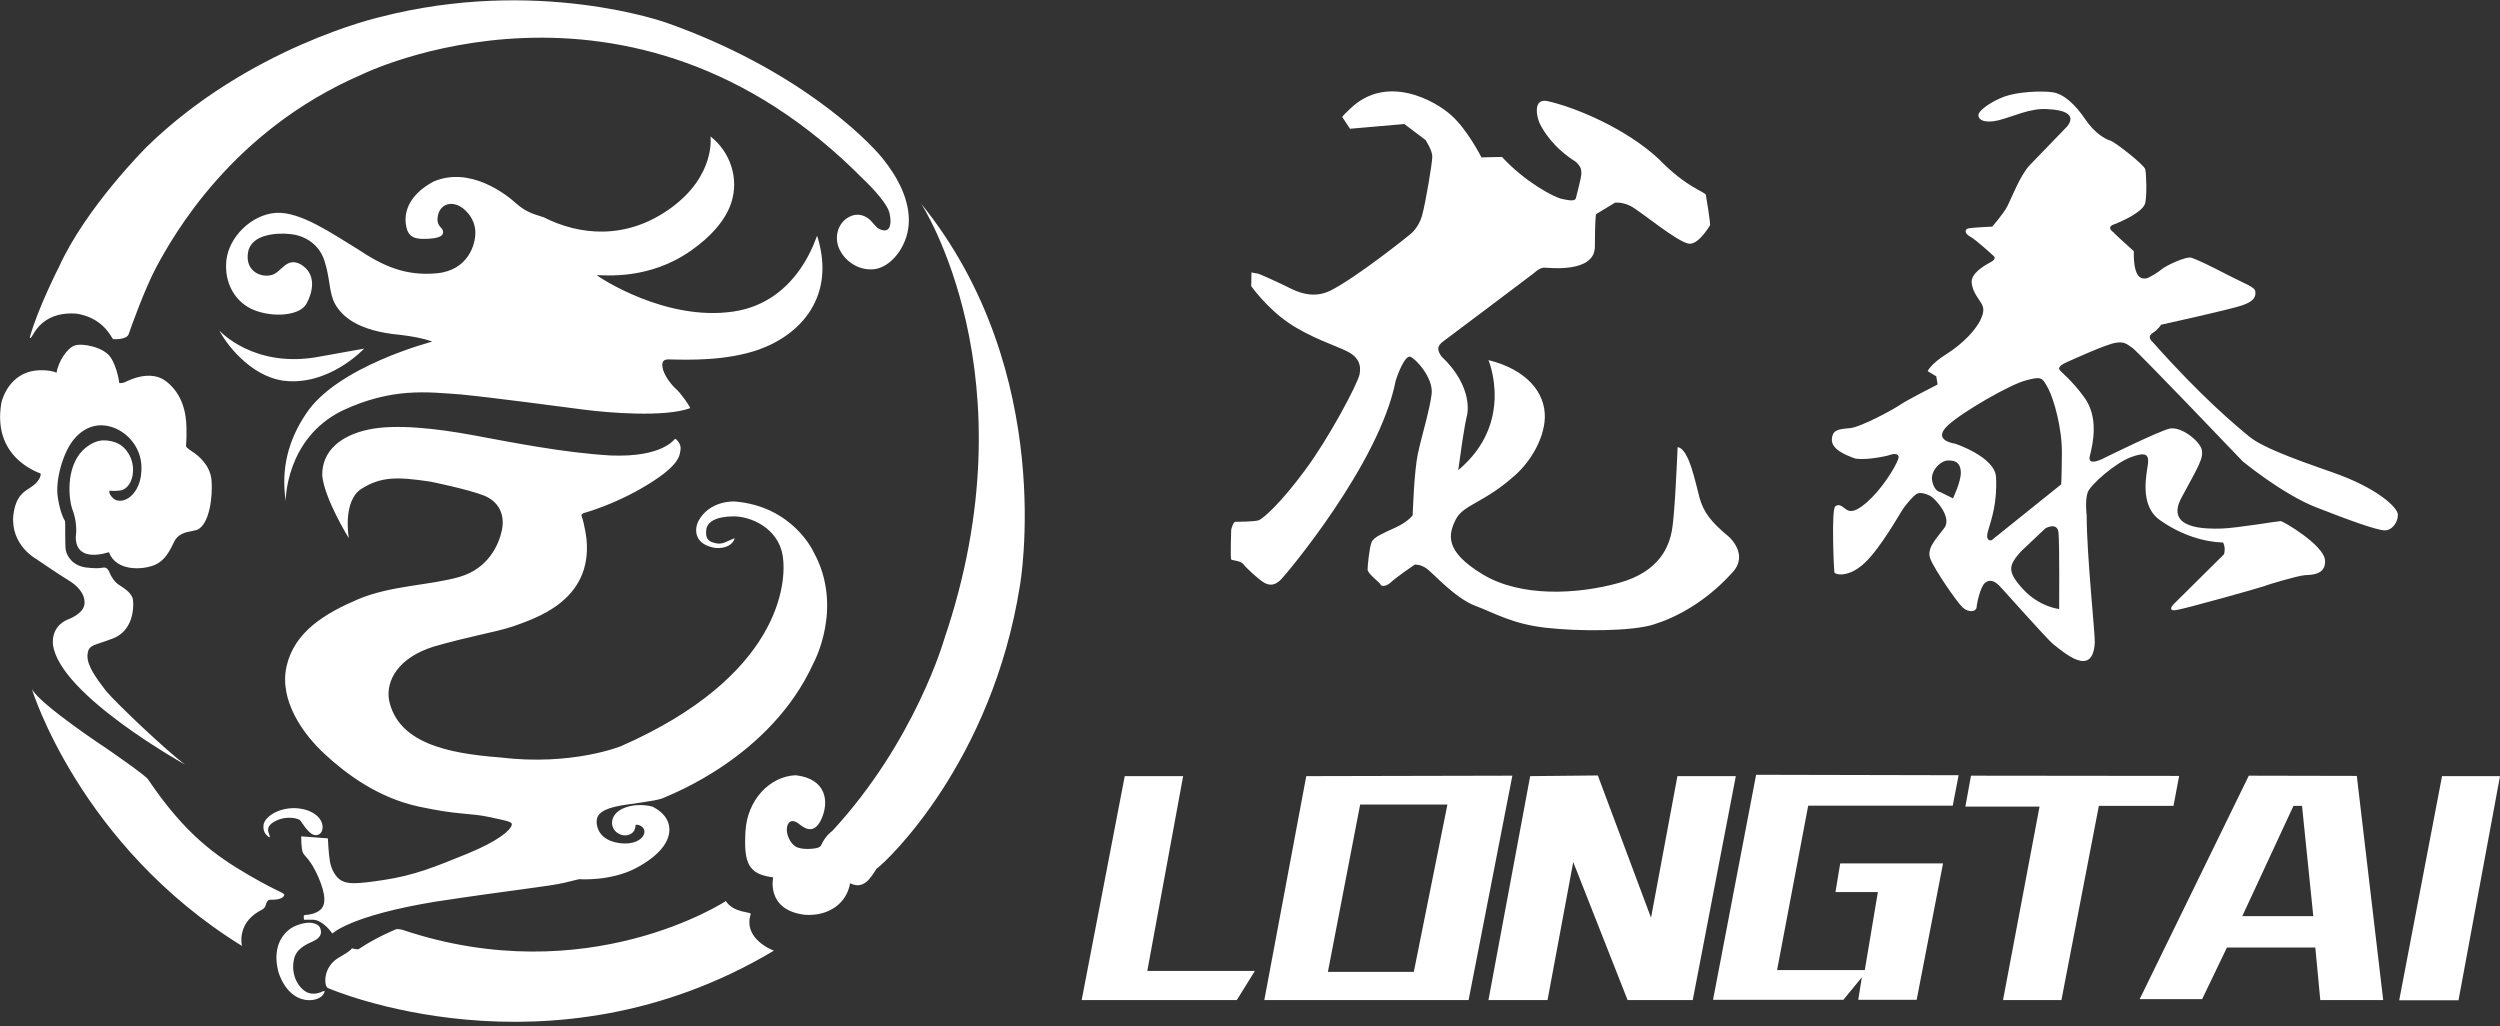 <?xml version="1.0" encoding="utf-8"?>
<!-- Generator: Adobe Illustrator 25.0.0, SVG Export Plug-In . SVG Version: 6.00 Build 0)  -->
<svg version="1.1" id="图层_1" xmlns:xodm="http://www.corel.com/coreldraw/odm/2003"
	 xmlns="http://www.w3.org/2000/svg" xmlns:xlink="http://www.w3.org/1999/xlink" x="0px" y="0px" viewBox="0 0 1108.7 455"
	 style="enable-background:new 0 0 1108.7 455;" xml:space="preserve">
<rect x="0" y="0" width="1108.7" height="455" fill="#333333" stroke="none"/>
<style type="text/css">
	.st0{fill-rule:evenodd;clip-rule:evenodd;fill:#FFFFFF;}
</style>
<path class="st0" d="M14.1,305.5c0,0,21.2,69.5,93.2,114c0,0-2.4-9.4,7.3-15.2c3.2-1.6,2.9-2,3.5-3.7s1.4-1.6,3.2-1.6
	s4.3-0.6,4.7-1.9s-1.6-0.8-15.8-9.1c-14.2-8.3-27.9-17.7-44.5-42.3c-0.6-1.5-18.2-13.6-18.2-13.6S17.7,312.5,14.1,305.5L14.1,305.5z
	 M130.6,410.8c0,0-11.4,4.7-7,20.7c5.5,15.6,18.3,13,20,9.1c0,0,0.8-1.2,0-1.1s-3.4,2.1-7.2,0.7c-4.1-1.9-7.4-7.8-6.1-14.4
	c0.8-4.9,5.3-6.9,8.6-8.4s4-3.5,3.1-5.8C141.2,409.5,137.2,407.9,130.6,410.8L130.6,410.8z M145.5,438.2c0,0,98.1,42.9,197.7-16.6
	c0,0-13.8-5-10.3-16.1c0.8-1.3-7.4-0.3-11-5.9c0,0-61.2,40.3-143.3,12.8c0,0-2.1-0.6-2.9-0.3c-0.8,0.3-9.4,3.9-16.3,8.6
	c-0.8,0.7-2.8-0.1-3.3-0.1c-0.3,0,0.2,0.1-1.3,1.2c-0.8,0.7-2.4,1.6-4.9,3.1C143.1,429.1,143.6,437.5,145.5,438.2L145.5,438.2z
	 M342.9,389.1c0,0-3.4,14.5,14.1,16.6c10.4,0.7,18.5-5,20-14c6,3,9-2.2,11.7-6.4c5-3.6,51.2-47.5,63.6-125.5
	c0,0,16.9-94.4-43.8-169.5c0,0,50,76.4,10.2,193.3c0,0-12.9,45.2-49.5,84.8c-3,2.3-4.4,5-4.8,6c-0.5,1-0.7,1.2-1.9,1.6
	c-1.2,0.4-6.9,1.1-9.7-0.6c-2.8-1.8-4.4-6.1-3.7-8.9c0.7-2.9,2.9-2.9,5-1.3s6.7,5.7,10.2-2s2.2-17.9-11.5-19.4
	c-11.3,0.5-21.4,10.8-22.2,24.9C329.8,382.9,331.9,387.7,342.9,389.1L342.9,389.1z M13.3,149.3c-0.2,0.7,0.1,1.3,1.4-1
	s6.1-10.3,19.3-9.2c11.2,1.8,14.9,9.5,16.1,11.3c0,0,6.1,0.5,7-2.3s7.2-20.2,12.1-29.4c7.7-14.4,33.7-60.7,90.9-85.5
	c0,0,119-59.1,223,46.5c0,0,10.2,9.5,11.4,14.9c1.2,5.4-0.2,8.1-2.9,7.5c-2.7-0.5-3.5-2.2-5.2-4c-1.7-1.9-5.5-4.3-10-1.8
	c-4.6,2.5-6.5,8.4-4.4,13.6s8.1,10.2,15.5,9.5s14.8-9.7,15.5-20c0.7-10.4-4.8-20.8-11.7-29.3c-6.9-8.5-37.9-39.6-95.7-60
	c0,0-57.4-20.7-127.6-2.4c0,0-57.5,13.2-102.8,57.3c0,0-27.1,26.9-39.1,53.5C26.1,118.4,16.8,136.8,13.3,149.3L13.3,149.3z
	 M82.1,339.1c0,0-55.7-30.9-58.6-53.2c0,0-1.3-7.7,6.4-11.1c0,0,7.4-2.5,7.6-7.2c0.2-4.6-3.5-8.1-7.2-10.3
	c-3.7-2.2-14.4-9.5-14.4-9.5s-11.2-6.1-10-19.2c1.1-8.8,4.6-10.4,7.9-12.6c3.4-2.2,4.5-5,4.2-6c-1.6-0.7-21.5-7.3-17.4-31.3
	c0,0,2-10.1,11.4-13.5c4.7-1.7,10.8-1,13.1,0.1c0.7-4.9,4.7-11,8.1-12.1s12.7,0.7,15.8,5.2c3.1,4.6,3.9,11.5,3.9,11.5
	s1.3,0.1,2.5-0.4c1.1-0.5,11.2-6,18.4-0.3c7.1,5.6,8.8,13.8,8.9,20.6c0.1,6.7-0.3,7.7-0.2,8.1c0.1,0.3,0.3,0.7,2.8,2.4
	c2.5,1.6,7.9,5.9,8.5,12.6c0.6,6.7-0.7,19.6-6.4,22.1c-3.1,0.8-4.7,0.9-5.8,1.4s-2.7,1.1-4,3.2c-1.3,2.1-3.3,8.5-8.9,10.9
	s-17.2,2.9-20.4-5.6c-6.9,2.1-14.8,2.1-14.7-6.9c0.6-3.9-0.1-8.5-1.5-12.1c-1.4-3.7-3.4-18.1,4.7-26.3c5.4-4.9,9.6-4.9,14.1-3.5
	s8.1,6.5,8.1,12.2c0,5.8-3,8.8-5.5,9.2c-2.6,0.4-4.9,0.1-4.9,0.1s-0.7,1.2,1.5,3.3s5.7,1.2,8-0.9c2.3-2.1,5-6.3,4.6-13.7
	s-5.4-14-12.2-16.6c-6.7-2.5-12.9-0.6-17.7,5.1c-4.8,5.7-8.3,18-7.2,25.5c1.1,7.5,2.9,10.1,3.2,10.7c0.3,0.6-0.1,10.6,0.4,13.1
	s3,6.9,9.2,7.6c6.2,0.7,6.9-0.1,8,0s1.9,1.3,2.3,2.5c0.4,1.1,1.9,3.7,3.8,5c1.8,1.3,6.1,3.5,6.5,7c0.4,3.6-0.1,13.5-8.8,16.9
	s-11,2.6-11.4,7.4c-0.3,4.8,4.1,10.5,8.2,15.9C51.4,311.7,73.7,332.9,82.1,339.1L82.1,339.1z M134.7,406.2c0,0,0,1.3,0.1,1.6
	c0,0,0.3,0.2,0.5,0.1c0.2,0,2.5-0.1,3.8,0c1.3,0,4.8,1.2,8.3,6.1c0,0,7.8-7.9,45.5-14.1c34.1-5.2,50.7-6.8,57.3-8.4s6.6-1.6,6.6-1.6
	s14.1,1.1,25.6-5.1c5.2-2.8,10.5-6.7,12.9-11.2c3-5.5,2-11.8-5.8-15.8c0,0-5.9-2-12.4,0.4c-6.4,2.4-6.8,7.8-4.1,10.5
	s7.1,2.2,8.4-0.7c0,0,0.4-1,0.4-1.6s0.2-0.8,1.1-0.6c1,0.2,3.6,1.3,2.7,4.1c-1,2.8-5.1,4.8-10.9,4s-9.6-3.8-10.1-8.9
	c-0.1-3.1,0.7-6.3,12.8-8.1c12.1-1.7,15.2-2.2,17.4-3.3c2.2-1.1,46.9-17.7,65.9-59.4c0,0,13.7-24.8,0.1-49.4c0,0-9.1-20.3-35-22.4
	c0,0-11.2-0.7-16.2,8.9c-2,4.5-1,10.3,7.6,11.7c4.4,0.4,7.9-1.4,8.6-4.3c0,0-1.2,0.4-3.1,1.3c-1.9,0.9-3.4,1.5-6.1,0.7
	c-2.7-0.7-3.8-2.2-3.4-5.7s4.1-5.9,11.9-6c7.9-0.1,20,5.2,22,17.4s-1.3,53.6-71.7,84.5c0,0-21.7,8.9-53.7,5
	c-23.8-1.8-45.3-6.6-49.2-25.5c-1.4-8.7,4.2-18.8,20-23.7c16.8-4.8,26.3-6.1,35-8.9c9.2-3.4,35.3-11,32.6-38.7c0,0-0.7-6-2.2-10.4
	c-0.1-0.4,0.1-0.7,0.8-1.1c0.7-0.3,13.5-3.5,28.4-12.6c14.8-9,14.3-13.3,14.7-15.7c0.4-2.5-2-4.7-2.4-4.7c-0.4,0.1-5.3,8.3-28.5,7.4
	c-21.2-1.2-45.4-6.1-61.1-9s-34.2-5.1-46.4-2.5c-12.3,2.6-20.7,9.5-20.5,20.4c1,10.4,11.8,27.8,11.8,27.8s-3-16.6,5.7-22
	s15.8-5.3,30.5-3.1c0,0,16.8,3.4,23.8,6.2c6.9,2.8,9.2,8.9,7.9,15.2s-5.8,17-18.7,20.8s-30.7,3.8-45.2,10
	c-14.5,6.2-28.1,14.3-31.6,29.6c-3.5,15.3,7.5,30.4,17,39.1c9.5,8.8,23.6,19.3,41.6,23.2c18,3.9,22.4,2.7,31.6,4.7s10.2,2.1,9.5,3.9
	s-5.1,6.4-19.8,12.4s-23.5,9.5-36.5,11.5c-12.9,2-16.2,1.8-18.9,0.4c-2.7-1.3-4.7-5.1-5.3-8.6s-0.9-10.2-0.9-10.2l-11.8-0.9
	c0,0-0.1,5.4,0.7,7.2c0.8,1.8,3.3,2.7,6.9,10.9c3.5,8.2,3,11.8,1.5,13.8s-5.1,2.9-6.9,2.9C134.7,405.8,134.7,406.2,134.7,406.2
	L134.7,406.2z M118.5,370.6c0.7,0.7,1.5,1.3,1-0.2s-2-4,2.9-6.4s10.2-1.1,10.9,0c0.7,1,3.3,5.2,5.5,6.1c2.1,0.9,4.7-0.4,4.2-4.1
	s-4.9-7.3-12.1-7.6c-7.2-0.2-13.3,3.6-14,7.3C116.5,368.6,117.8,370,118.5,370.6z M97.3,146.6c0,0,15.4,17.2,44.7,11.5
	c19.5-3.5,19.5-3.5,19.5-3.5s-15.7,16.9-36,14.2C110.5,166.6,99.8,151.7,97.3,146.6z M126.7,222.2c0,0-0.2-27.5,24.9-40
	c22.3-10.5,38.1-8.3,52.5-7.3c13.6,1.3,45.1,5.5,55.1,6.8s35.5,3.5,46.9-0.7c-0.4-1.2-4.2-6.7-6.3-8.5c-2.1-1.8-5.5-6.3-6-9.6
	s1.2-3.6,3.3-3.5c8.2,0.2,25.1,0.7,39.5-4.4c18.7-6.7,34.2-23.7,25.8-50.4c-0.1-1.2-7.6,29.4-37.4,33.6c-29.8,4.3-59-15-60.4-16.2
	c3.3,0,23.3,2.3,41.9-10.9c8.3-5.8,15.3-13.2,17.9-21.5c3.3-10.4-0.4-22.1-9.3-29.1c0,0,2.4,17.2-17.5,31.7s-40.8,12.1-56.4,4.2
	c-3.6-1.3-7.3-1.8-12.2-6.1c-4.8-4.4-20.7-16.6-36.7-9.8c-8.8,4.7-13,11.2-12.4,18.3c0.7,5.7,2.7,7.5,10,7.1s6.8-2.6,6.4-3.9
	c-0.5-1.3-3-2.1-2.1-6.4s4.5-6,8.2-4.8s8.1,5.9,8.4,11.7c0.3,5.8-3.2,17.4-17.1,18.7s-24-3.3-34.9-10.6c-11.5-7-25.6-16.9-36.5-16.2
	c-10.9,0.8-20.8,10.8-21.9,21s4,18.9,12.5,22.2s20.1,2.4,23-2.9c2.9-5.2,4.6-13.3-2.6-17.5c-6.5-3.4-8.4,3.7-13,4.8
	c-4.7,1.2-11.7-1.8-10.3-10.1s13.3-8.7,18.7-8.1c5.4,0.5,12.4,3.6,15.1,11.6c2.7,8,2,14.6,4.9,19.6s9.6,11.8,28.8,13.5
	c10.1,1.2,14.2,3,14.2,3s-42.2,10.9-56,32C127.8,195.3,124.6,207.8,126.7,222.2L126.7,222.2z"/>
<path class="st0" d="M598.7,57.1l24.1-2.1l9.4,7.1c0,0,3,4.6,3,7.3c0,2.8-3,20.8-4.6,26.4c-1.6,5.5-5.3,8.2-5.3,8.2
	s-23.1,18.7-35.3,24.9c-6,2.9-11.8,1.9-17.3-0.8c-5.4-2.7-14.4-6.8-15-6.8s-2.7-0.5-2.7-0.5l-0.1,6.1c0,0,6.7,9.5,16.3,16.1
	c9.7,6.7,21.5,10.4,26.2,12.8c4.8,2.3,6.5,6,5.5,10.4c-1.1,4.5-13.3,27.7-24.2,42.4c-10.9,14.8-18.6,21.4-20.4,22.1
	c-1.8,0.7-9.7,0.7-10.5,0.7s-1.8,3.1-1.8,3.7s-0.4,12.5,0,13s4.2,0.5,5.4,2.1s6.7,6.8,9.4,8.3s5,0.8,7.3-1.5
	c2.3-2.3,43.6-51.3,50.8-87.9c0.9-3.2,4.2-11.6,6.5-10.9c2.3,0.7,10.4,9.4,9.5,16.6c-0.9,7.2-4.4,18.5-6.1,26.4s-2.3,27.3-2.3,27.3
	s-1.9,2.8-7.5,5.4c-5.6,2.6-9.7,4.2-10.7,6.5s-1.8,10.5-1.8,12.2c0,1.8,5.3,5.6,5.8,6.7s3,0.5,4.7-1.2c1.8-1.8,10.4-7.7,10.4-7.7
	s2.5-0.3,5.5,1.9c3,2.3,12.4,12.9,21.2,16.3c8.8,3.3,16.5,8.1,31.4,9.8c14.9,1.7,38.1,1.6,47.7-1.4c9.7-3,22.8-9.6,34.9-22.9
	c5.1-5.2,3.5-11.2-1.2-15.9c-8.1-6.7-11.4-11-13.2-17.5s-4.6-21.7-9.7-22.4c-0.5,11.2-1.4,31.1-2.6,37.3
	c-1.2,6.1-4.9,17.8-23.4,22.9c-18.4,5.1-43.5,6.5-60.5-3.8s-15.2-17.7-11.9-24.3c3.3-6.7,12.8-7.3,26.7-20
	c6.3-5.7,12.4-15.5,12.8-25c0.4-11.5-8.4-21.6-25-25.7c0,0,11.8,27.8-13.4,48.8c2.8-21,3.9-24.3,3.9-24.3s3.3-12.3-11.4-26.2
	c-1.7-2.6-2.3-4.4,1.1-6.8c3.3-2.4,40-30.1,40-30.1s2.4-2.4,4.5-2.4s22.5,2.6,22.5-9.4c0-12.1,0.5-14.3,0.5-14.3l8.4-5.1
	c0,0,2.8-0.5,6.8,1.4s21.4,16.6,26.3,16.8c4.4,0.1,9.1-8.4,9.1-8.2c0-2.1-1.6-12.1-1.9-13.5c-0.4-1.4-8.4-3-21.1-16.1
	c-14.2-13.1-36.2-22.6-49.3-25.5c-6.5-1.2-4.6,7.5-3,10.5s5.8,10.2,15.8,16.5c2.3,2.3,2.4,3.3,2.4,5.2s-2.1,9.3-2.4,10.8
	c-0.4,1.6-3,1.1-6.3,0.4s-16.1-7.3-26.5-18.6c-9.1,0.2-9.1,0.2-9.1,0.2s-6.1-12.1-13.2-18.5c-7-6.5-28.8-18.9-45.1-3
	c-4.4,4-3.3,3.8-3.3,3.8L598.7,57.1L598.7,57.1z M916.8,56c0,0-12.5,12.9-16.8,17.4c-4.2,4.6-7.9,14.4-9.8,18.1
	c-1.9,3.6-6.7,9-6.7,9s-8.9,0.4-10.6,0.8c-1.7,0.4-1.7,2.3,0.8,3.6s10.4,8.6,10.4,8.6s1.7,1.2-1.2,2.7c-2.9,1.6-8.9,5-8.5,9.2
	c0.4,4.2,3.3,7.3,4.2,9c1,1.7,1.7,3.4-0.4,7.7c-2.1,4.2-7.5,10.2-14.8,14.8s-8.5,7.7-8.5,7.7l3.8,2.3l0.6,3.6c0,0-13.9,7.1-16.6,9
	s-17.5,10-22.4,10.4c-4.8,0.4-7.7,0.6-7.9,5s6.2,6.9,9.6,8.2c3.5,1.4,14-0.6,16-1.3c1.9-0.7,3.8-0.7,4,0.8
	c0.2,1.6-5.2,11.3-11.9,18.1c-6.7,6.7-9.6,6.5-11.4,5.2s-3.1-2.7-4.8-1.3c-1.8,1.3-0.6,28.2-0.4,29.2s6.2,2.7,13.5-4.2
	c7.3-6.9,15.6-22.1,17.3-24.4c1.7-2.3,4.2-5.2,5.6-6.1c1.4-1,4.4-0.2,6.4,1c1.9,1.1,9.5,9.2,6,14s-8.1,9-6.2,13.8
	c1.9,4.8,11.8,19.2,14.3,21.5s6,2.1,6.2-0.2s1.7-8.8,3.6-10.6c1.9-1.7,4.1-1.3,6.6,1.3s21.4,24,23.9,25.9c4.7,3.6,17.4,15,18.3-0.8
	c0.2-3.3-3.6-39-3.6-56.3c0,0-0.8-6.7,0.4-10.2c1.1-3.5,12.5-13.3,19.1-15.7c6.6-2.5,8.1-1.3,7.7,2.7c-0.4,4-4.2,18.4,5.2,25.1
	c9.4,6.7,19.8,9.8,28.1,10c1.3,2.5,0.4,5.2,0.4,5.2l-22.5,22.3c0,0-2.7,2.9,1,2.5c3.6-0.4,38.3-10.2,39.5-10.7
	c1.2-0.6,14.8-4.6,17.7-4.8s9.6,0,9.1-6.7c-0.6-6.7-18.5-17.3-19.7-17.3s-19.5,3.1-26.2,3.3s-25.4,0.4-17.7-13.8s9.8-17.5,8.9-21.3
	c-1-3.8-9.2-10.4-14.3-9.2c-5,1.2-28.7,12.9-28.7,12.9s-7.9,4.4-6.6-0.8s4.2-17.3-2.7-26.3c-5-6.9-10-10.9-10.6-11.7
	s-0.7-1.9,3.1-3.6c3.8-1.7,17.9-8.1,21.8-8.6c3.8-0.6,4.8,0.6,7.3,2.3s48.9,50.3,48.9,50.3s17.7,14.6,32.6,20.4
	c14.8,5.8,27,10.2,30.4,10.2c3.5,0,6-4,5.8-7.1s-9.1-11.7-28.9-18.6c-19.9-6.9-31.6-11.5-37-15.9s-21.4-17.7-42.8-41.9
	c-1.7-1.5-1.9-2.9,0.2-4.2c2.1-1.3,3.5-3.5,3.5-3.5s30.5-6.7,36-8.6s6-4,5.8-6.1c-0.2-2.1-4.4-3.3-12.1-7.3s-13.7-6.9-16.2-7.7
	s-11.8,3.8-13.1,5s-6,4.2-7.3,4.2s-5.4,0.8-5.2-12.1c-10.2-9.2-9-8.4-9-8.4s-3.5-2.1,0.2-3.5s13.1-5.6,13.9-9.6s0.4-12.9,0-14.8
	S938.3,63.2,936,62.4c-2.3-0.7-6.9-3.1-11.3-9.6c-4.4-6.5-9.5-11.2-14.5-11.9s-15.4-0.2-21.2,1.9s-11.4,6.1-11.6,8.1
	c-0.2,1.9,2.1,4,8.7,2.5c6.5-1.6,14.3-5.6,22-5C915.7,48.7,920.8,50.9,916.8,56L916.8,56z M896.2,244.6l10.9-10.3c0,0,5.3-3,5.8,1.9
	s0.3,33.9,0.3,33.9s-8.8-0.9-16.1-8.9C889.8,253.2,890.9,250.7,896.2,244.6L896.2,244.6z M866.8,196.7c-2.1-0.3-9.5-2.1-2.8-8.2
	s27.5-18,34.4-19.8s7.2-1.5,9.9,3.5c2.6,4.9,6.3,18,6.1,29.2c-0.1,11.1-0.3,13.4-0.3,13.4l-30.9,24.8c0,0-3,0.8-1.5-4.3
	s4.1-12.4,3.5-23.8C884.6,202.6,867.1,196.7,866.8,196.7L866.8,196.7z M860.4,218.2c0,0-2.5-0.2-3.5-4.8s3.8-9.2,7.1-9.2
	s5.4,1,5.6,5.2c0.1,4.2-3.5,11.6-3.5,11.6L860.4,218.2L860.4,218.2z"/>
<path class="st0" d="M498.8,344.2h25.9l-15.9,86.4h47.7l-8,12.9h-68.8L498.8,344.2z M579.3,344.2l-18.6,99.3h90.6l19.4-99.5
	L579.3,344.2z M603.2,356.8h38.7L627,431h-38.1L603.2,356.8z M678.6,344.2l-18.5,99.3h26.2l11.4-61.2l24.1,61.2h28.9l19.1-99.3
	h-25.9L732.2,407l-23.6-63.1L678.6,344.2L678.6,344.2z M778.8,343.6l-19.1,99.8h57.8l8.2-10l-1.6,10H850l11.7-60.5h-45.6l-2.1,12.7
	h18.8l-5.8,34.6h-38.9l13.8-72.9H866l2.6-13.5L778.8,343.6L778.8,343.6z M874.1,344l-2.5,13.7h32.9l-16.2,85.8h25.9l16.6-86.1h33.1
	l2.5-13.3L874.1,344z M997.3,344l-48.4,99.1h27.7l11-22.9h39.2l2.2,23.3h27.9l-11.7-99.4L997.3,344z M1017.1,357.4h3.8l5,48.9h-31.5
	L1017.1,357.4L1017.1,357.4z M1083,344.2h25.7l-18.4,99.4H1064L1083,344.2L1083,344.2z"/>
</svg>
